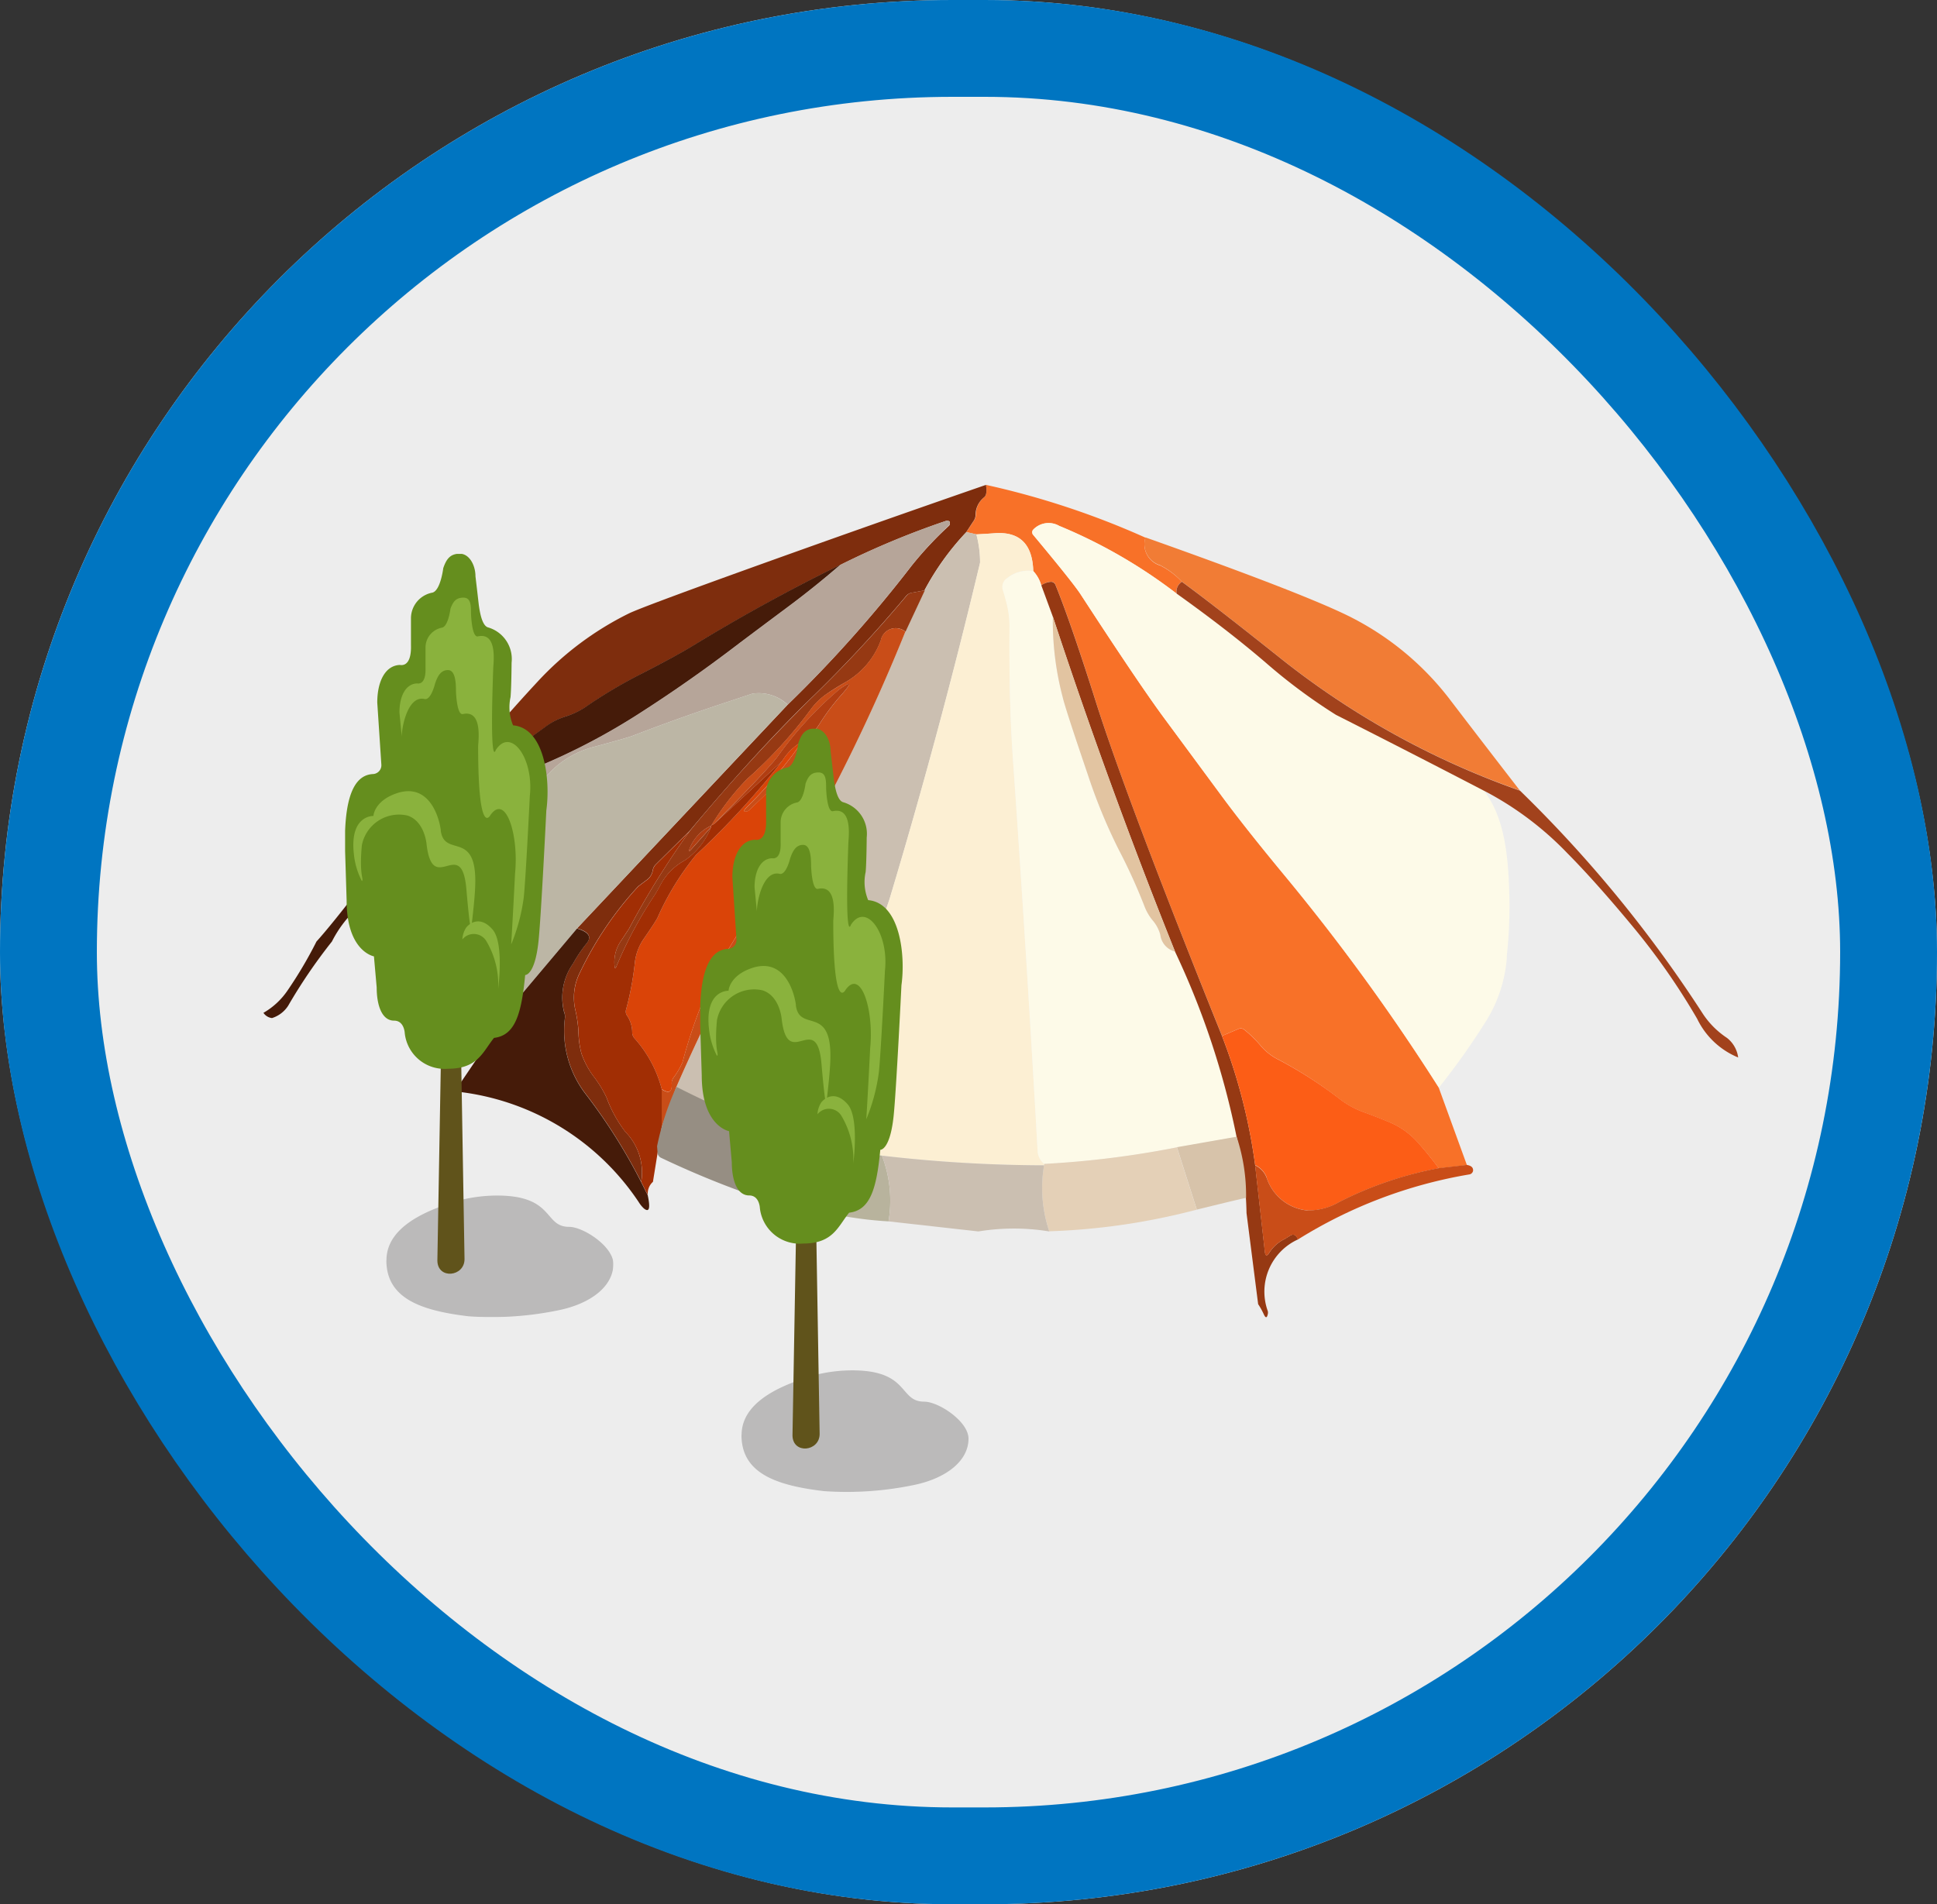 <svg xmlns="http://www.w3.org/2000/svg" width="60" height="59"><rect width="100%" height="100%" fill="#333333" stroke="none"/><defs><clipPath id="a"><path data-name="長方形 30844" fill="none" d="M0 0h45.681v25.791H0z"/></clipPath><clipPath id="b"><path data-name="長方形 30848" fill="none" d="M0 0h8.31v23.654H0z"/></clipPath><clipPath id="c"><path data-name="パス 73856" d="M10.774 31.331a.438.438 0 01-.4 0 .138.138 0 01-.079-.112v.473a.137.137 0 00.079.113.438.438 0 00.4 0 .145.145 0 00.087-.118v-.473a.143.143 0 01-.087.118" transform="translate(-10.298 -31.213)" fill="none"/></clipPath><clipPath id="d"><path data-name="長方形 30846" fill="none" d="M0 0h7.031v3.778H0z"/></clipPath></defs><g data-name="グループ 74201"><g data-name="長方形 26361" fill="#ededed" stroke="#0075c1" stroke-width="3"><rect width="60" height="59" rx="29.5" stroke="none"/><rect x="1.5" y="1.5" width="57" height="56" rx="28" fill="none"/></g><g data-name="グループ 74228" transform="translate(8.16 15.023)" clip-path="url(#a)"><path data-name="パス 73827" d="M22.328.38a.708.708 0 00-.261.563.342.342 0 01-.068.177l-.224.343.308.07q.345-.018.563-.035 1.162-.086 1.2 1.17a1.076 1.076 0 01.249.446.57.57 0 01.302-.114.15.15 0 01.139.1q.475 1.164 1.257 3.641.965 3.048 3.9 10.331l.512-.218a.175.175 0 01.177.023 3.627 3.627 0 01.493.479 1.735 1.735 0 00.515.423 13.029 13.029 0 011.947 1.251 2.746 2.746 0 00.742.407q.4.146.8.312a2.409 2.409 0 01.854.6 10.51 10.51 0 01.673.827l.873-.1-.873-2.4a64.706 64.706 0 00-4.8-6.6q-1.183-1.431-1.9-2.4l-1.819-2.468q-.784-1.062-2.581-3.826-.236-.361-1.464-1.834a.122.122 0 010-.16.657.657 0 01.805-.119 15.958 15.958 0 013.639 2.1A.357.357 0 0128.45 3a2.43 2.43 0 00-.667-.5.686.686 0 01-.462-.865A25.5 25.5 0 0022.382 0q.047.3-.053.38" fill="#f87128"/><path data-name="パス 73828" d="M7.089 8.641q.86-.565 1.692-1.174a2.049 2.049 0 01.577-.288 2.412 2.412 0 00.6-.279 14.844 14.844 0 011.666-1q1.14-.583 1.7-.924 2.218-1.353 4.554-2.5a25.866 25.866 0 013.237-1.35.163.163 0 01.127 0 .057.057 0 01.016.013v.096l-.005.01a.157.157 0 01-.018.022A11.274 11.274 0 0020.082 2.5a40.07 40.07 0 01-3.842 4.31l-6.525 6.93q.54.156.3.46a4.235 4.235 0 00-.419.622 1.833 1.833 0 00-.285 1.493.424.424 0 01.029.2 3.214 3.214 0 00.661 2.378 17.47 17.47 0 011.7 2.7 1.792 1.792 0 00-.493-1.552 4.06 4.06 0 01-.581-1.06 3.507 3.507 0 00-.407-.663 2.6 2.6 0 01-.372-.706 2.863 2.863 0 01-.091-.674 4.027 4.027 0 00-.1-.684 1.716 1.716 0 01.148-1.152 10.7 10.7 0 011.795-2.655q.012-.015.283-.215a.457.457 0 00.175-.29.341.341 0 01.086-.175l1.061-1.049q1.988-2.378 3.7-4.052a41.206 41.206 0 003-3.22.281.281 0 01.16-.1l.409-.076a8.281 8.281 0 011.292-1.8l.224-.343a.341.341 0 00.068-.177.708.708 0 01.27-.57q.1-.084.053-.38-3.936 1.363-7.811 2.762-2.907 1.051-3.255 1.224A9.672 9.672 0 008.49 6.1Q7.428 7.244 6.434 8.449l.474.2a.192.192 0 00.181-.015" fill="#7e2d0d"/><path data-name="パス 73829" d="M7.657 9.062a19.977 19.977 0 003.947-1.951q1.573-1.006 3.055-2.138.247-.189 1.626-1.218.805-.6 1.588-1.278a25.876 25.876 0 013.239-1.352.163.163 0 01.127 0 .049.049 0 01.016.013v.013a.043.043 0 010 .008v.068l-.006.01a.142.142 0 01-.019.023 11.32 11.32 0 00-1.148 1.237 40.028 40.028 0 01-3.842 4.312 1.309 1.309 0 00-1.1-.339l-1.025.341q-1.354.452-2.684.965-.164.064-1.187.339a2.909 2.909 0 00-1.314.735A16.954 16.954 0 007 11.275a6.629 6.629 0 01.142-.727c.2-.907.646-1.518.517-1.489" fill="#b6a599"/><path data-name="パス 73830" d="M38.512 14.613a14.215 14.215 0 00.082-1.854c-.04-1.569-.2-3.183-1.53-3.9-1.076-.578-2.259-1.045-3.324-1.645-.049-.028-.269-.159-.274-.228l-.241.138a17.324 17.324 0 01-2.156-1.6q-1.175-1.006-2.781-2.154a15.968 15.968 0 00-3.639-2.1.656.656 0 00-.805.119.123.123 0 000 .16q1.228 1.472 1.464 1.834 1.8 2.764 2.581 3.826l1.824 2.464q.715.969 1.9 2.4a64.824 64.824 0 014.8 6.6 21.888 21.888 0 001.512-2.146 4.321 4.321 0 00.593-1.918" fill="#fdfae8"/><path data-name="パス 73831" d="M16.476 11.572a58.865 58.865 0 00-3.682 7.08l.357.522a25.725 25.725 0 003.822 1.244l.174-.055q.487-1.875 1.549-5.493.175-.6.343-1.043.293-.791.368-1.035 1.548-5.153 2.792-10.385a3.391 3.391 0 00-.115-.875l-.308-.07a8.277 8.277 0 00-1.292 1.8l-.6 1.284a56.874 56.874 0 01-3.409 7.021" fill="#cbbfb1"/><path data-name="パス 73832" d="M22.199 2.407q-1.245 5.232-2.793 10.384-.074.244-.368 1.035-.168.446-.343 1.044-1.062 3.618-1.548 5.493a.2.2 0 00.175.193q.723.129 1.836.226a44.02 44.02 0 005.023.3l.008-.043a.562.562 0 01-.205-.368q-.343-6.111-.77-12.219-.121-1.739-.1-4.012a2.886 2.886 0 00-.051-.6 5.915 5.915 0 00-.154-.579.329.329 0 01.111-.36 1.05 1.05 0 01.826-.232q-.037-1.257-1.2-1.17-.218.016-.563.035a3.394 3.394 0 01.115.875" fill="#fcefd3"/><path data-name="パス 73833" d="M27.782 2.493a2.434 2.434 0 01.667.505q1 .735 3.068 2.382a25.48 25.48 0 007.4 4.086q-1.075-1.388-2.142-2.785a8.952 8.952 0 00-3.307-2.688q-1.556-.738-6.148-2.366a.685.685 0 00.462.864" fill="#f17c35"/><path data-name="パス 73834" d="M0 16.358a.371.371 0 00.265.162.927.927 0 00.5-.38 16.5 16.5 0 011.356-1.991 3.629 3.629 0 01.733-.988 16.769 16.769 0 012.48-2.875 4.65 4.65 0 012.323-1.228A19.977 19.977 0 0011.6 7.109q1.573-1.006 3.055-2.138.247-.189 1.626-1.218.805-.6 1.588-1.278-2.337 1.146-4.555 2.5-.558.341-1.7.924a14.841 14.841 0 00-1.665 1 2.423 2.423 0 01-.6.279 2.048 2.048 0 00-.577.287q-.831.61-1.692 1.175a.192.192 0 01-.181.014l-.474-.2q-2.05 2.241-3.384 3.966-.946 1.229-1.398 1.729a13.007 13.007 0 01-.891 1.509 2.265 2.265 0 01-.752.7" fill="#451b09"/><path data-name="パス 73835" d="M23.02 2.9a.329.329 0 00-.117.363 5.722 5.722 0 01.154.579 2.835 2.835 0 01.051.6q-.016 2.273.105 4.012.427 6.107.77 12.219a.561.561 0 00.205.368 29.179 29.179 0 004.107-.514l1.848-.325a24.928 24.928 0 00-1.908-5.741.612.612 0 01-.454-.513 1.121 1.121 0 00-.232-.446 1.53 1.53 0 01-.247-.415 17.677 17.677 0 00-.815-1.795 17.144 17.144 0 01-.951-2.312q-.667-1.976-.772-2.372a9.254 9.254 0 01-.313-2.521l-.357-.97a1.079 1.079 0 00-.248-.445 1.05 1.05 0 00-.826.232" fill="#fdfae8"/><path data-name="パス 73836" d="M28.236 14.458a24.924 24.924 0 011.908 5.742 10.7 10.7 0 01.308 2.361l.36 2.823a2.159 2.159 0 01.172.308q.087.193.127 0a.206.206 0 000-.092 1.777 1.777 0 01.936-2.222q-.086-.216-.247-.115l-.162.1a1.177 1.177 0 00-.479.425q-.115.181-.139-.035l-.3-2.674a17.462 17.462 0 00-1.027-4q-2.932-7.284-3.9-10.331-.783-2.477-1.258-3.644a.151.151 0 00-.139-.1.573.573 0 00-.3.109l.357.97q1.733 5.257 3.785 10.376" fill="#963913"/><path data-name="パス 73837" d="M28.45 3.002a.356.356 0 00-.162.367q1.608 1.148 2.78 2.157a17.324 17.324 0 002.156 1.6q2.362 1.195 4.711 2.417a9.931 9.931 0 012.448 1.862q.891.9 2.035 2.281a20.938 20.938 0 011.992 2.855 2.442 2.442 0 001.271 1.2.918.918 0 00-.349-.608 2.636 2.636 0 01-.762-.772 39.656 39.656 0 00-5.647-6.887 25.48 25.48 0 01-7.4-4.086q-2.066-1.647-3.068-2.382" fill="#a2421c"/><path data-name="パス 73838" d="M11.063 14.147a1.154 1.154 0 00-.185.774q.012.109.053.006a12.847 12.847 0 011.214-2.255q.012-.019.207-.372a1.847 1.847 0 01.7-.665 2.226 2.226 0 00.813-1.027l-.62.692q-.1.109-.041-.033a1.3 1.3 0 01.67-.711 7.9 7.9 0 011.117-1.45 13.761 13.761 0 001.953-2.134 2.054 2.054 0 01.485-.481q.287-.2.589-.37a2.469 2.469 0 001.107-1.3.47.47 0 01.764-.271l.6-1.283-.415.076a.282.282 0 00-.16.1 41.345 41.345 0 01-3 3.22 54.818 54.818 0 00-3.7 4.052 26.414 26.414 0 00-1.883 3.025q-.01.021-.263.4" fill="#963913"/><path data-name="パス 73839" d="M24.764 6.604q.1.4.772 2.372a17.143 17.143 0 00.951 2.312 17.588 17.588 0 01.815 1.795 1.557 1.557 0 00.249.417 1.121 1.121 0 01.232.446.612.612 0 00.454.513q-2.052-5.12-3.784-10.377a9.257 9.257 0 00.312 2.522" fill="#e2c4a1"/><path data-name="パス 73840" d="M19.884 4.55a.47.47 0 00-.764.271 2.472 2.472 0 01-1.107 1.3q-.3.175-.589.37a2.047 2.047 0 00-.485.481 13.761 13.761 0 01-1.953 2.134 7.869 7.869 0 00-1.117 1.45l.1-.059q1.619-1.643 1.942-2.055a11.4 11.4 0 011.912-2.092q.587-.425.092.144a6.777 6.777 0 00-.645.844 1.9 1.9 0 01-.577.612 14.4 14.4 0 01-1.71 2.027q-.175.17-.015.144a.144.144 0 00.076-.039q.723-.684 1.425-1.388.261-.263.187-.023a.244.244 0 01-.1.127.971.971 0 00-.211.167q-.058.333.164.08.571-.644.91-.534a.12.12 0 01.068.146 6.952 6.952 0 01-1.066 2.251 19.526 19.526 0 00-1.538 2.674q-.076.158-.592.986a6.855 6.855 0 00-.515 1.037 15.889 15.889 0 00-.795 2.286 2.374 2.374 0 01-.29.491.307.307 0 00-.047.187q.02.372-.31.156v1.181l.456-1.249a58.875 58.875 0 013.682-7.08 56.933 56.933 0 003.409-7.021" fill="#c94d18"/><path data-name="パス 73841" d="M16.693 7.947a1.9 1.9 0 00.577-.612 6.776 6.776 0 01.645-.844q.5-.569-.092-.144a11.391 11.391 0 00-1.912 2.092q-.323.415-1.939 2.058l2.1-1.943a1.755 1.755 0 01.625-.608" fill="#b13e12"/><path data-name="パス 73842" d="M15.139 6.47l-1.025.341q-1.354.452-2.684.966-.164.064-1.187.339a2.909 2.909 0 00-1.314.735 16.938 16.938 0 00-1.935 2.425 5.369 5.369 0 00.836 4.7l1.885-2.236 6.52-6.931a1.308 1.308 0 00-1.1-.339" fill="#bcb6a5"/><path data-name="パス 73843" d="M12.647 18.564a.3.3 0 01.047-.187 2.372 2.372 0 00.289-.491 15.921 15.921 0 01.795-2.286 6.78 6.78 0 01.515-1.037q.515-.828.591-.986a19.568 19.568 0 011.538-2.674 6.936 6.936 0 001.066-2.251.119.119 0 00-.068-.146q-.339-.111-.91.534-.221.253-.164-.08a.976.976 0 01.211-.166.243.243 0 00.1-.127q.074-.241-.187.023-.7.7-1.425 1.388a.142.142 0 01-.076.039q-.161.027.014-.144a14.4 14.4 0 001.711-2.027 1.748 1.748 0 00-.624.608 25.5 25.5 0 01-2.674 2.914 8.605 8.605 0 00-1.189 1.943q-.07.135-.415.637a1.6 1.6 0 00-.283.719 9.416 9.416 0 01-.277 1.493.216.216 0 00.031.183.929.929 0 01.16.52.277.277 0 00.065.179 3.787 3.787 0 01.85 1.579q.33.216.31-.156" fill="#da4408"/><path data-name="パス 73844" d="M12.065 21.595l.273-1.694V18.72a3.788 3.788 0 00-.85-1.579.277.277 0 01-.065-.179.928.928 0 00-.16-.519.216.216 0 01-.031-.183 9.425 9.425 0 00.277-1.493 1.608 1.608 0 01.283-.719q.345-.5.415-.637a8.588 8.588 0 011.189-1.942 25.564 25.564 0 002.674-2.914l-2.1 1.942-.1.06-.008.051a2.232 2.232 0 01-.813 1.027 1.854 1.854 0 00-.7.665c-.13.236-.2.36-.207.372a12.9 12.9 0 00-1.211 2.255c-.027.068-.045.066-.053-.006a1.154 1.154 0 01.185-.774q.253-.382.263-.4a26.5 26.5 0 011.883-3.025l-1.062 1.049a.344.344 0 00-.086.175.461.461 0 01-.175.29q-.271.2-.283.215a10.7 10.7 0 00-1.795 2.655 1.711 1.711 0 00-.148 1.152 4.026 4.026 0 01.1.684 2.841 2.841 0 00.091.674 2.608 2.608 0 00.371.706 3.486 3.486 0 01.407.663 4.073 4.073 0 00.581 1.06 1.792 1.792 0 01.493 1.552l.205.411a.477.477 0 01.154-.411" fill="#a12e04"/><path data-name="パス 73845" d="M13.2 11.268q-.058.142.041.033l.62-.692.008-.051a1.3 1.3 0 00-.669.711" fill="#b13e12"/><path data-name="パス 73846" d="M6.068 18.584a.159.159 0 00-.016.029.067.067 0 000 .008.108.108 0 00-.006.023v.013a.117.117 0 000 .017v.058l.006.013.007.013.009.012.01.011.012.011.01.008.021.011h.008a.14.14 0 00.032.008 7.783 7.783 0 015.462 3.4.934.934 0 00.162.2q.249.2.119-.409l-.205-.411a17.47 17.47 0 00-1.7-2.7 3.216 3.216 0 01-.661-2.378.425.425 0 00-.029-.2 1.832 1.832 0 01.285-1.493 4.185 4.185 0 01.419-.622q.244-.3-.3-.46l-1.879 2.23z" fill="#451b09"/><path data-name="パス 73847" d="M31.08 21.48a1.479 1.479 0 001.261 1 1.883 1.883 0 00.986-.261 11.411 11.411 0 013.08-1.045q-.316-.431-.673-.828a2.417 2.417 0 00-.854-.6q-.4-.167-.8-.312a2.739 2.739 0 01-.741-.407 13.093 13.093 0 00-1.951-1.246 1.729 1.729 0 01-.515-.423 3.6 3.6 0 00-.493-.478.174.174 0 00-.177-.023l-.511.217a17.462 17.462 0 011.027 4 .7.7 0 01.363.4" fill="#fc5d16"/><path data-name="パス 73848" d="M12.332 20.857a28.927 28.927 0 003.858 1.505 1.459 1.459 0 00.682.041 6.258 6.258 0 00.1-1.986 32.462 32.462 0 01-4.179-1.766 8.478 8.478 0 00-.6 1.84l.017.224a.194.194 0 00.123.142" fill="#968e83"/><path data-name="パス 73849" d="M30.438 22.096a5.765 5.765 0 00-.293-1.9l-1.848.325.616 1.934s1.417-.35 1.526-.364" fill="#d7c3aa"/><path data-name="パス 73850" d="M16.872 22.404a11.713 11.713 0 002.491.415 3.885 3.885 0 00-.205-2.037q-1.113-.1-1.836-.226a.2.2 0 01-.175-.193l-.175.056a6.258 6.258 0 01-.1 1.986" fill="#b8b39d"/><path data-name="パス 73851" d="M28.295 20.525a29.177 29.177 0 01-4.107.513l-.008.043a4.2 4.2 0 00.162 2.045 20.484 20.484 0 004.479-.647l.09-.021z" fill="#e4d0b7"/><path data-name="パス 73852" d="M24.181 21.082a43.929 43.929 0 01-5.023-.3 3.886 3.886 0 01.205 2.037l2.785.312a6.779 6.779 0 012.195 0 4.2 4.2 0 01-.162-2.045" fill="#cbbfb1"/><path data-name="パス 73853" d="M32.341 22.482a1.479 1.479 0 01-1.261-1 .7.7 0 00-.363-.4l.3 2.674c.016.144.063.156.139.035a1.174 1.174 0 01.479-.425q.022-.01.162-.1.16-.1.246.115a14.583 14.583 0 015.3-2.015.141.141 0 00.127-.117c.006-.1-.058-.155-.191-.179l-.873.1a11.426 11.426 0 00-3.08 1.046 1.886 1.886 0 01-.986.261" fill="#c94d18"/></g><g data-name="グループ 74239"><g data-name="グループ 74238" clip-path="url(#b)" transform="translate(21.69 22.577)"><g data-name="グループ 74230"><g data-name="グループ 74229" clip-path="url(#b)"><path data-name="パス 73854" d="M3.626 10.984a.138.138 0 00.079.112.438.438 0 00.4 0 .142.142 0 00.087-.118c-.006-.249-.553-.256-.563 0" fill="#efefef"/></g></g><g data-name="グループ 74232"><g data-name="グループ 74231" clip-path="url(#c)" transform="translate(3.623 10.982)"><path data-name="パス 73855" d="M.003.474V.001a.138.138 0 00.079.112.438.438 0 00.4 0 .143.143 0 00.087-.118v.473a.144.144 0 01-.087.118.439.439 0 01-.4 0A.137.137 0 01.003.474" fill="#e2e2e2"/></g></g><g data-name="グループ 74237"><g data-name="グループ 74236" clip-path="url(#b)"><path data-name="パス 73857" d="M3.797 10.963a.055.055 0 00.03.046.178.178 0 00.162 0 .059.059 0 00.034-.047c0-.1-.223-.105-.226 0" fill="#ccc"/><path data-name="パス 73858" d="M5.232 8.35l.1.082-1.014.471-.145-.056z" fill="#ccc"/><path data-name="パス 73859" d="M3.801 9.73l.1.054v1.235l-.1-.056z" fill="#ccc"/><path data-name="パス 73860" d="M4.186 8.84c-.336.148-.4.444-.386.9l.1.039a1 1 0 01.426-.89l-.132-.054z" fill="#ccc"/><path data-name="パス 73861" d="M4.34 8.882l.972-.463v.145l-.885.424c-.332.139-.385.391-.4.727v1.24l-.123.063-.008-1.239c-.008-.546.119-.75.443-.9" fill="#ccc"/><path data-name="パス 73862" d="M5.342 8.444c.012.062 0 .118-.043.126s-.1-.036-.107-.1.012-.119.053-.127.085.037.1.1" fill="#ccc"/><g data-name="グループ 74235"><g data-name="グループ 74234"><g data-name="グループ 74233" clip-path="url(#d)" transform="translate(1.278 19.876)" opacity=".25"><path data-name="パス 73863" d="M0 2.008c0 1.17 1.041 1.561 2.557 1.739a10.2 10.2 0 002.831-.2c.943-.205 1.644-.728 1.644-1.425 0-.537-.928-1.147-1.371-1.147-.794 0-.444-.97-2.231-.97a4.74 4.74 0 00-1.827.37c-.981.378-1.6.9-1.6 1.637" fill="#231f20"/></g></g></g><path data-name="パス 73864" d="M2.858 21.9c.01.587.841.5.841-.049l-.173-10.318c0-.3-.109-.538-.244-.537s-.243.242-.242.54z" fill="#60531b"/><path data-name="パス 73865" d="M5.205 5.318a1.451 1.451 0 01-.081-.878c.027-.276.033-1.07.033-1.07a1.019 1.019 0 00-.719-1.089c-.189-.041-.262-.439-.3-.726-.028-.255-.1-.86-.1-.86 0-.344-.19-.7-.485-.7s-.415.161-.513.448c0 0-.082.687-.333.757a.811.811 0 00-.667.779v.852c.019.706-.324.61-.344.61-.458.019-.7.517-.7 1.166l.127 1.927a.273.273 0 01-.274.288c-.408.03-.9.382-.851 2.331l.049 1.585c0 1.585.846 1.732.846 1.732l.085.965c0 .5.138 1.027.541 1.027.311 0 .328.382.328.382a1.241 1.241 0 001.342 1.108c.933 0 1.079-.535 1.424-.956.655-.076.85-.745.965-1.948 0 0 .294.02.409-1.013.083-.743.246-4.087.246-4.087.13-.936-.044-2.55-1.032-2.636" fill="#658e1e"/><path data-name="パス 73866" d="M4.664 6.082s-.191.65-.076-2.52c0-.149.153-1.146-.475-1.006-.193.043-.213-.713-.213-.713 0-.267-.009-.487-.237-.487s-.32.125-.4.344c0 0-.063.532-.257.585a.625.625 0 00-.515.6v.657c.015.545-.25.471-.265.472-.354.014-.543.4-.543.9l.072.748c0-.332.2-1.284.706-1.165.2.046.325-.477.325-.477.075-.221.173-.42.4-.42s.248.384.248.649c0 0 .02.756.213.714.627-.141.474.856.474 1.005 0 2.884.383 2.121.383 2.121.478-.669.879.63.76 1.812 0 0-.061 1.246-.12 2.2a5.767 5.767 0 00.389-1.452c.063-.573.189-3.153.189-3.153.126-1.184-.599-2.139-1.058-1.414" fill="#8ab23d"/><path data-name="パス 73867" d="M2.965 8.566c-.056-.444-.382-1.489-1.376-1.146-.693.24-.712.7-.712.7s-.74-.033-.606 1.175a2.3 2.3 0 00.248.841c.072-.057-.09-.156 0-1.108a1.172 1.172 0 011.411-.921c.534.172.592.879.592.879.191 1.661 1.088-.306 1.235 1.408 0 0 .122 1.471.157 1.162.051-.465.107-.932.117-1.31.048-1.72-.959-.809-1.07-1.681" fill="#8ab23d"/><path data-name="パス 73868" d="M3.632 11.946a.453.453 0 01.746.057 2.636 2.636 0 01.363 1.471s.191-1.414-.172-1.834-.687-.229-.822-.057a.752.752 0 00-.115.363" fill="#8ab23d"/></g></g></g></g><g data-name="グループ 74240"><g data-name="グループ 74238" clip-path="url(#b)" transform="translate(10.69 17.161)"><g data-name="グループ 74230"><g data-name="グループ 74229" clip-path="url(#b)"><path data-name="パス 73854" d="M3.626 10.984a.138.138 0 00.079.112.438.438 0 00.4 0 .142.142 0 00.087-.118c-.006-.249-.553-.256-.563 0" fill="#efefef"/></g></g><g data-name="グループ 74232"><g data-name="グループ 74231" clip-path="url(#c)" transform="translate(3.623 10.982)"><path data-name="パス 73855" d="M.003.474V.001a.138.138 0 00.079.112.438.438 0 00.4 0 .143.143 0 00.087-.118v.473a.144.144 0 01-.087.118.439.439 0 01-.4 0A.137.137 0 01.003.474" fill="#e2e2e2"/></g></g><g data-name="グループ 74237"><g data-name="グループ 74236" clip-path="url(#b)"><path data-name="パス 73857" d="M3.797 10.963a.055.055 0 00.03.046.178.178 0 00.162 0 .059.059 0 00.034-.047c0-.1-.223-.105-.226 0" fill="#ccc"/><path data-name="パス 73858" d="M5.232 8.35l.1.082-1.014.471-.145-.056z" fill="#ccc"/><path data-name="パス 73859" d="M3.801 9.73l.1.054v1.235l-.1-.056z" fill="#ccc"/><path data-name="パス 73860" d="M4.186 8.84c-.336.148-.4.444-.386.9l.1.039a1 1 0 01.426-.89l-.132-.054z" fill="#ccc"/><path data-name="パス 73861" d="M4.34 8.882l.972-.463v.145l-.885.424c-.332.139-.385.391-.4.727v1.24l-.123.063-.008-1.239c-.008-.546.119-.75.443-.9" fill="#ccc"/><path data-name="パス 73862" d="M5.342 8.444c.012.062 0 .118-.043.126s-.1-.036-.107-.1.012-.119.053-.127.085.037.1.1" fill="#ccc"/><g data-name="グループ 74235"><g data-name="グループ 74234"><g data-name="グループ 74233" clip-path="url(#d)" transform="translate(1.278 19.876)" opacity=".25"><path data-name="パス 73863" d="M0 2.008c0 1.17 1.041 1.561 2.557 1.739a10.2 10.2 0 002.831-.2c.943-.205 1.644-.728 1.644-1.425 0-.537-.928-1.147-1.371-1.147-.794 0-.444-.97-2.231-.97a4.74 4.74 0 00-1.827.37c-.981.378-1.6.9-1.6 1.637" fill="#231f20"/></g></g></g><path data-name="パス 73864" d="M2.858 21.9c.01.587.841.5.841-.049l-.173-10.318c0-.3-.109-.538-.244-.537s-.243.242-.242.54z" fill="#60531b"/><path data-name="パス 73865" d="M5.205 5.318a1.451 1.451 0 01-.081-.878c.027-.276.033-1.07.033-1.07a1.019 1.019 0 00-.719-1.089c-.189-.041-.262-.439-.3-.726-.028-.255-.1-.86-.1-.86 0-.344-.19-.7-.485-.7s-.415.161-.513.448c0 0-.082.687-.333.757a.811.811 0 00-.667.779v.852c.019.706-.324.61-.344.61-.458.019-.7.517-.7 1.166l.127 1.927a.273.273 0 01-.274.288c-.408.03-.9.382-.851 2.331l.049 1.585c0 1.585.846 1.732.846 1.732l.085.965c0 .5.138 1.027.541 1.027.311 0 .328.382.328.382a1.241 1.241 0 001.342 1.108c.933 0 1.079-.535 1.424-.956.655-.076.85-.745.965-1.948 0 0 .294.02.409-1.013.083-.743.246-4.087.246-4.087.13-.936-.044-2.55-1.032-2.636" fill="#658e1e"/><path data-name="パス 73866" d="M4.664 6.082s-.191.65-.076-2.52c0-.149.153-1.146-.475-1.006-.193.043-.213-.713-.213-.713 0-.267-.009-.487-.237-.487s-.32.125-.4.344c0 0-.063.532-.257.585a.625.625 0 00-.515.6v.657c.015.545-.25.471-.265.472-.354.014-.543.4-.543.9l.072.748c0-.332.2-1.284.706-1.165.2.046.325-.477.325-.477.075-.221.173-.42.4-.42s.248.384.248.649c0 0 .02.756.213.714.627-.141.474.856.474 1.005 0 2.884.383 2.121.383 2.121.478-.669.879.63.76 1.812 0 0-.061 1.246-.12 2.2a5.767 5.767 0 00.389-1.452c.063-.573.189-3.153.189-3.153.126-1.184-.599-2.139-1.058-1.414" fill="#8ab23d"/><path data-name="パス 73867" d="M2.965 8.566c-.056-.444-.382-1.489-1.376-1.146-.693.24-.712.7-.712.7s-.74-.033-.606 1.175a2.3 2.3 0 00.248.841c.072-.057-.09-.156 0-1.108a1.172 1.172 0 011.411-.921c.534.172.592.879.592.879.191 1.661 1.088-.306 1.235 1.408 0 0 .122 1.471.157 1.162.051-.465.107-.932.117-1.31.048-1.72-.959-.809-1.07-1.681" fill="#8ab23d"/><path data-name="パス 73868" d="M3.632 11.946a.453.453 0 01.746.057 2.636 2.636 0 01.363 1.471s.191-1.414-.172-1.834-.687-.229-.822-.057a.752.752 0 00-.115.363" fill="#8ab23d"/></g></g></g></g></g></svg>